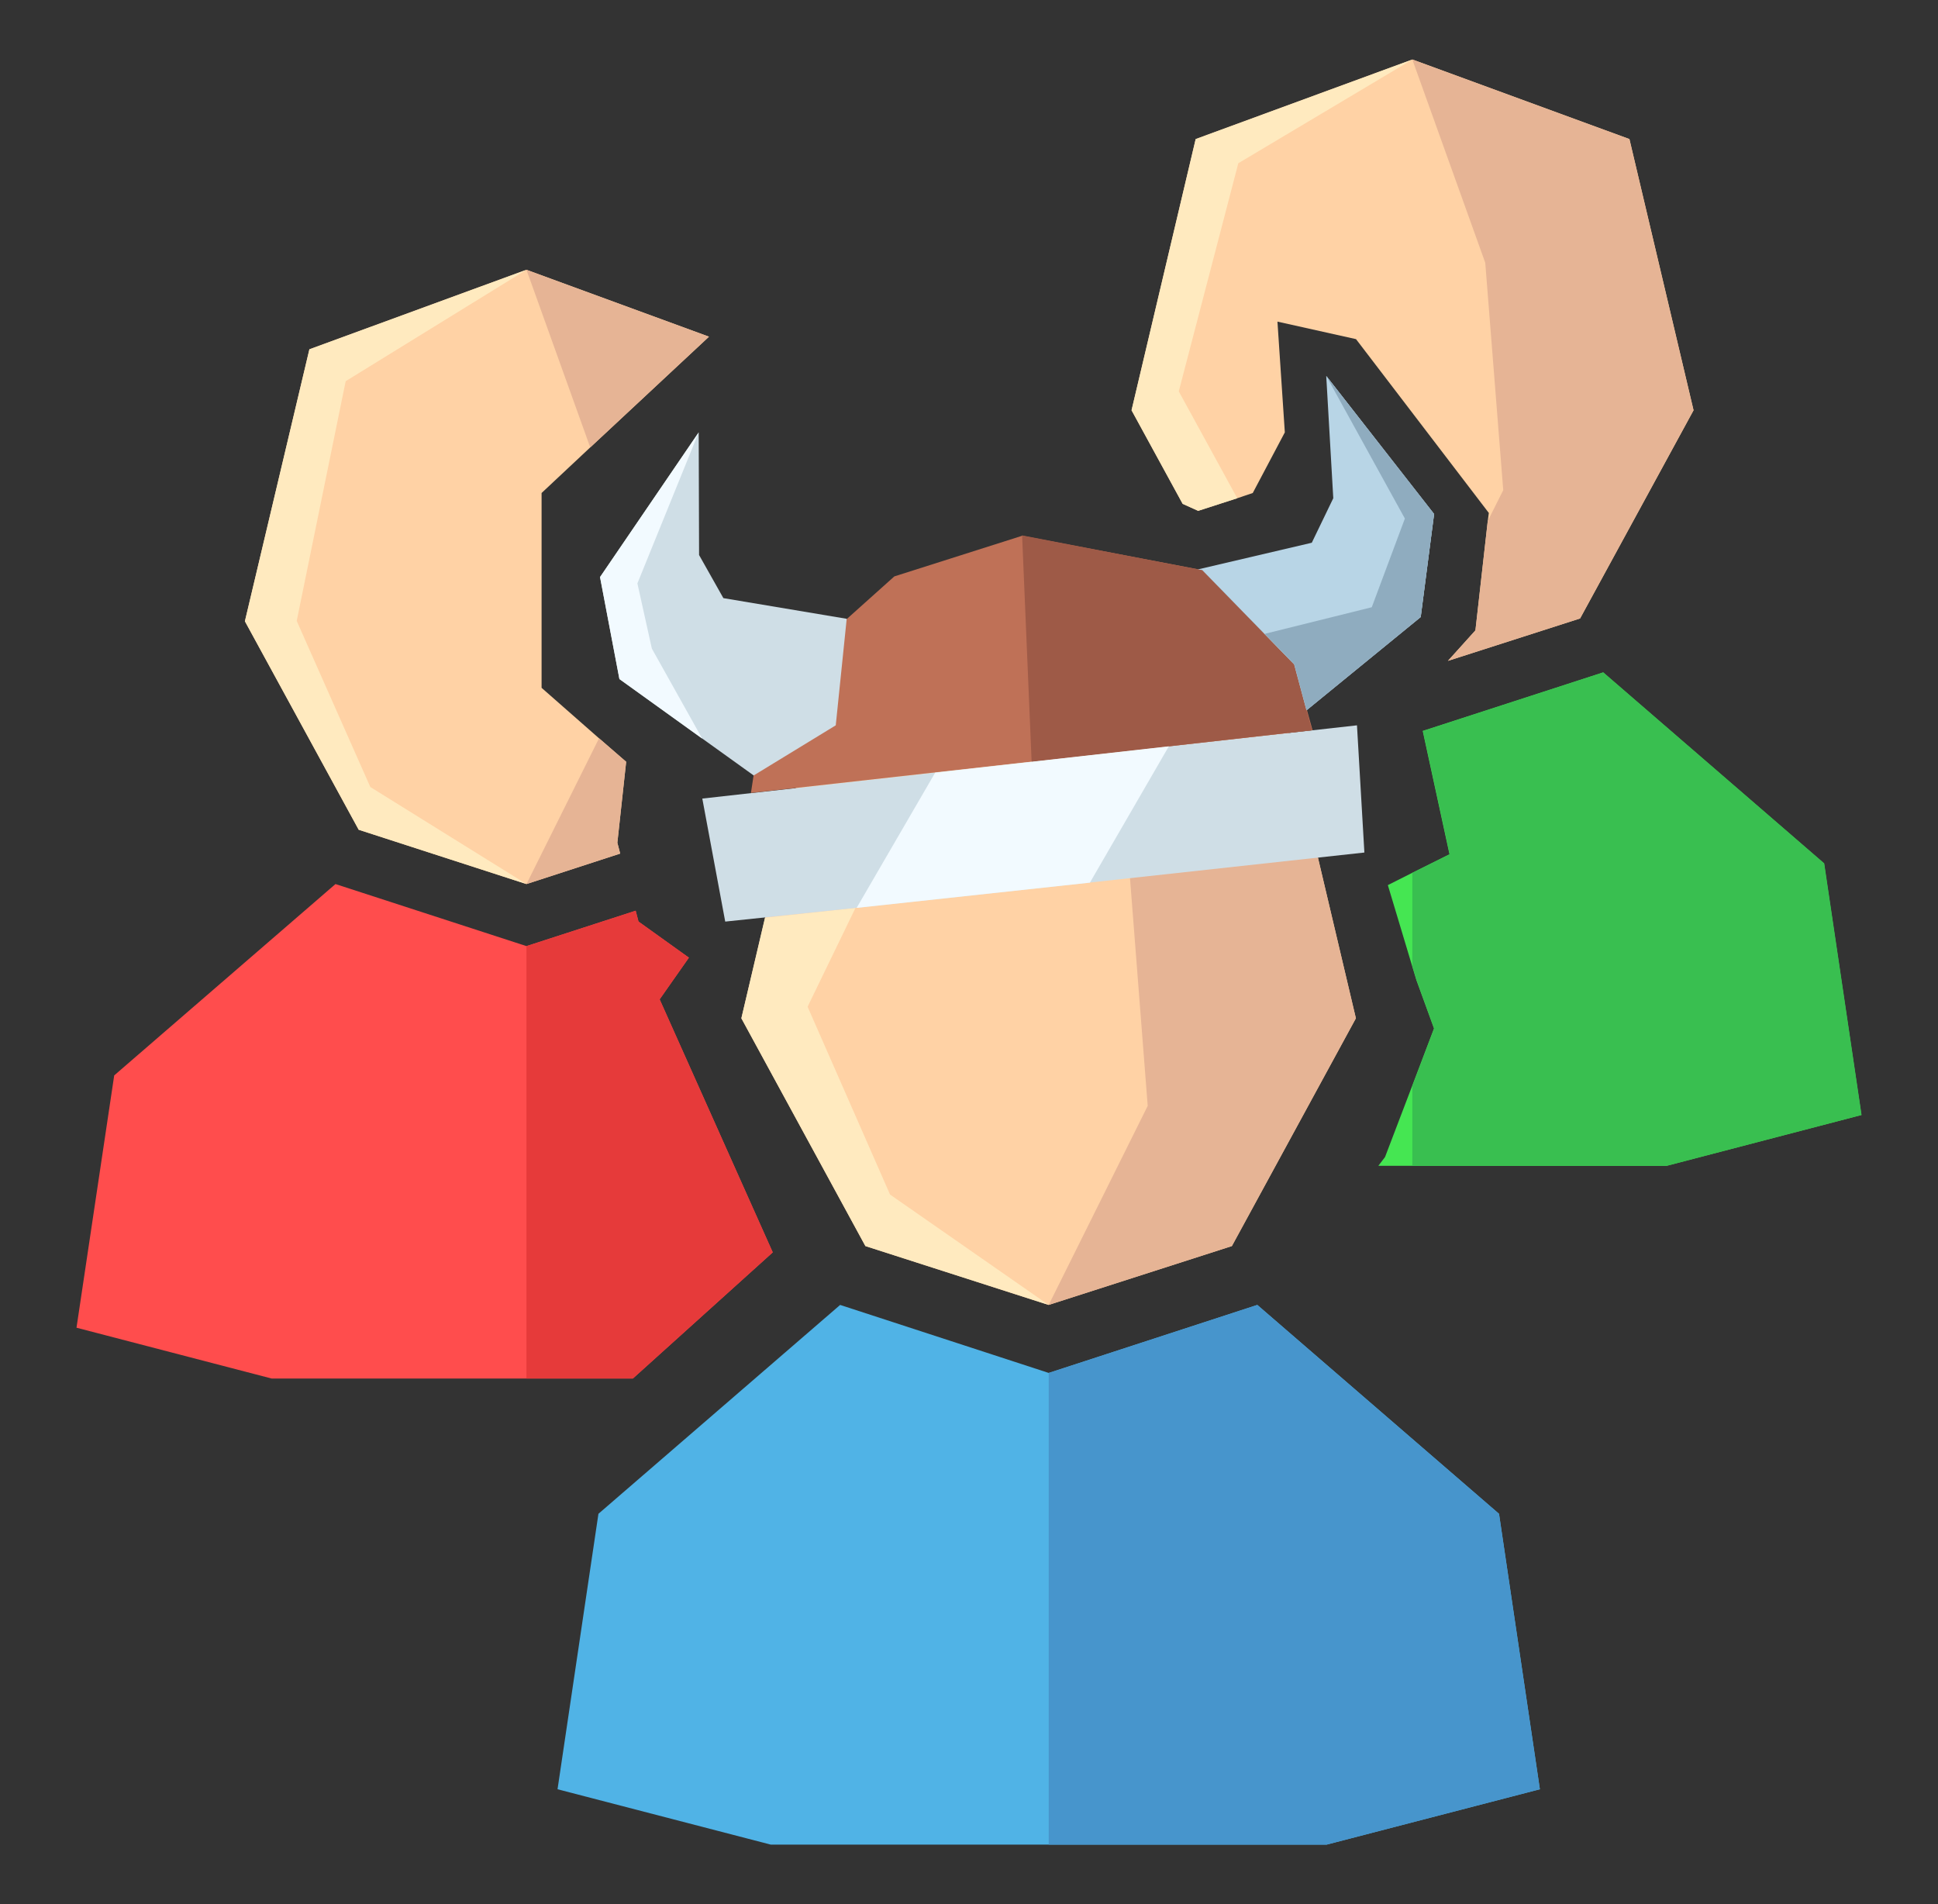 <svg width="57" height="56" viewBox="0 0 57 56" fill="none" xmlns="http://www.w3.org/2000/svg">
<rect x="0" y="0" width="57" height="56" fill="#333333" stroke="none"/>
<g clip-path="url(#clip0_27799_1060958)">
<path d="M18.416 22.404L18.157 24.784L18.24 25.104L15.483 26L10.55 24.403L7.203 18.271L9.1 10.273L15.483 7.934L20.852 9.902L17.359 13.159L15.929 14.499V20.229L17.618 21.713L18.416 22.404Z" fill="#FFD2A5"/>
<path d="M18.417 22.404L18.158 24.785L18.241 25.104L15.484 26.001L17.619 21.713L18.417 22.404Z" fill="#E6B495"/>
<path d="M17.36 13.159L15.484 7.934L20.852 9.902L17.36 13.159Z" fill="#E6B495"/>
<path d="M22.728 36.832L18.613 40.543H7.991L2.25 39.048L3.359 31.628L9.867 26L15.484 27.825L18.696 26.784L18.779 27.103L20.261 28.165L19.401 29.391L22.728 36.832Z" fill="#FF4D4D"/>
<path d="M22.728 36.832L18.614 40.542H15.484V27.825L18.697 26.784L18.78 27.103L20.262 28.165L19.402 29.391L22.728 36.832Z" fill="#E63A3A"/>
<path d="M49.811 12.066L46.474 18.189L42.587 19.436L43.396 18.539L43.758 15.323L43.789 15.086L39.883 9.974L37.572 9.459L37.789 12.716L36.846 14.499L36.39 14.653L35.24 15.024L34.784 14.818L33.281 12.066L35.167 4.09L41.541 1.75L47.925 4.09L49.811 12.066Z" fill="#FFD2A5"/>
<path d="M49.809 12.066L46.472 18.189L42.586 19.436L43.394 18.539L43.757 15.323L44.213 14.416L43.684 7.728L41.539 1.75L47.923 4.09L49.809 12.066Z" fill="#E6B495"/>
<path d="M54.747 32.792L49.016 34.287H40.539L40.736 34.029L41.534 31.937L42.176 30.247L41.658 28.824L41.534 28.412L40.819 26.031L41.534 25.671L42.632 25.124L41.845 21.497L47.151 19.775L53.648 25.392L54.747 32.792Z" fill="#45E652"/>
<path d="M54.752 32.792L49.021 34.287H41.539V31.937L42.182 30.247L41.663 28.824L41.539 28.412V25.671L42.638 25.124L41.85 21.497L47.156 19.775L53.654 25.392L54.752 32.792Z" fill="#39BF50"/>
<path d="M37.07 18.673L40.386 17.364L41.06 15.179L39.008 11.057L42.179 15.117L41.786 18.147L38.428 20.889L38.065 19.539L37.07 18.673Z" fill="#ACC1CC"/>
<path d="M15.483 7.934L10.167 11.211L8.727 18.261L10.892 23.146L15.483 26L10.55 24.403L7.203 18.271L9.1 10.273L15.483 7.934Z" fill="#FFEABF"/>
<path d="M36.421 4.801L34.67 11.51L36.39 14.653L35.24 15.024L34.784 14.818L33.281 12.066L35.167 4.09L41.541 1.75L36.421 4.801Z" fill="#FFEABF"/>
<path d="M37.816 21.218L30.841 18.673L23.867 21.218L21.805 29.948L25.453 36.647L30.841 38.378L36.23 36.647L39.878 29.948L37.816 21.218Z" fill="#FFD2A5"/>
<path d="M30.844 18.673L33.186 25.197L33.756 32.524L30.844 38.378L36.233 36.647L39.88 29.948L37.818 21.218L30.844 18.673Z" fill="#E6B495"/>
<path d="M25.162 26.701L23.753 29.608L26.178 35.132L30.841 38.378L25.453 36.647L21.805 29.948L22.499 26.99L25.162 26.701Z" fill="#FFEABF"/>
<path d="M44.089 44.521L36.98 38.378L30.845 40.378L24.71 38.378L17.601 44.521L16.398 52.622L22.668 54.25H30.845H39.021L45.291 52.622L44.089 44.521Z" fill="#50B3E6"/>
<path d="M30.844 40.378V54.25H39.02L45.29 52.622L44.088 44.521L36.979 38.378L30.844 40.378Z" fill="#4795CC"/>
<path d="M40.129 25.073L32.025 25.959L25.164 26.702L21.33 27.104L20.656 23.486L27.475 22.723L34.377 21.95L39.911 21.332L40.129 25.073Z" fill="#CFDEE6"/>
<path d="M22.086 23.321L22.542 20.322L26.304 16.952L30.066 15.756L35.361 16.766L38.066 19.539L38.605 21.476L22.086 23.321Z" fill="#BF7157"/>
<path d="M38.591 21.476L30.342 22.404L30.062 15.746L35.234 16.746L35.358 16.766L38.063 19.539L38.426 20.889L38.591 21.476Z" fill="#9E5A47"/>
<path d="M34.377 21.95L32.056 25.959L25.195 26.701L27.506 22.723L34.377 21.95Z" fill="#F2FAFF"/>
<path d="M21.276 17.591L20.561 16.323L20.55 12.716L17.648 16.972L18.218 19.971L22.167 22.806L24.581 21.332L24.903 18.199L21.276 17.591Z" fill="#CFDEE6"/>
<path d="M42.178 15.117L41.784 18.147L38.426 20.889L38.063 19.539L35.359 16.766L35.234 16.746L38.582 15.962L39.214 14.653L39.007 11.057L42.178 15.117Z" fill="#B8D5E6"/>
<path d="M20.55 12.716L18.747 17.158L19.172 19.075L20.654 21.724L18.218 19.971L17.648 16.972L20.55 12.716Z" fill="#F2FAFF"/>
<path d="M37.195 18.642L40.346 17.859L41.32 15.251L39.009 11.057L42.18 15.117L41.786 18.147L38.428 20.889L38.066 19.539L37.195 18.642Z" fill="#8FACBF"/>
</g>
<defs>
<clipPath id="clip0_27799_1060958">
<rect width="52.5" height="52.5" fill="white" transform="translate(2.25 1.75)"/>
</clipPath>
</defs>
</svg>
